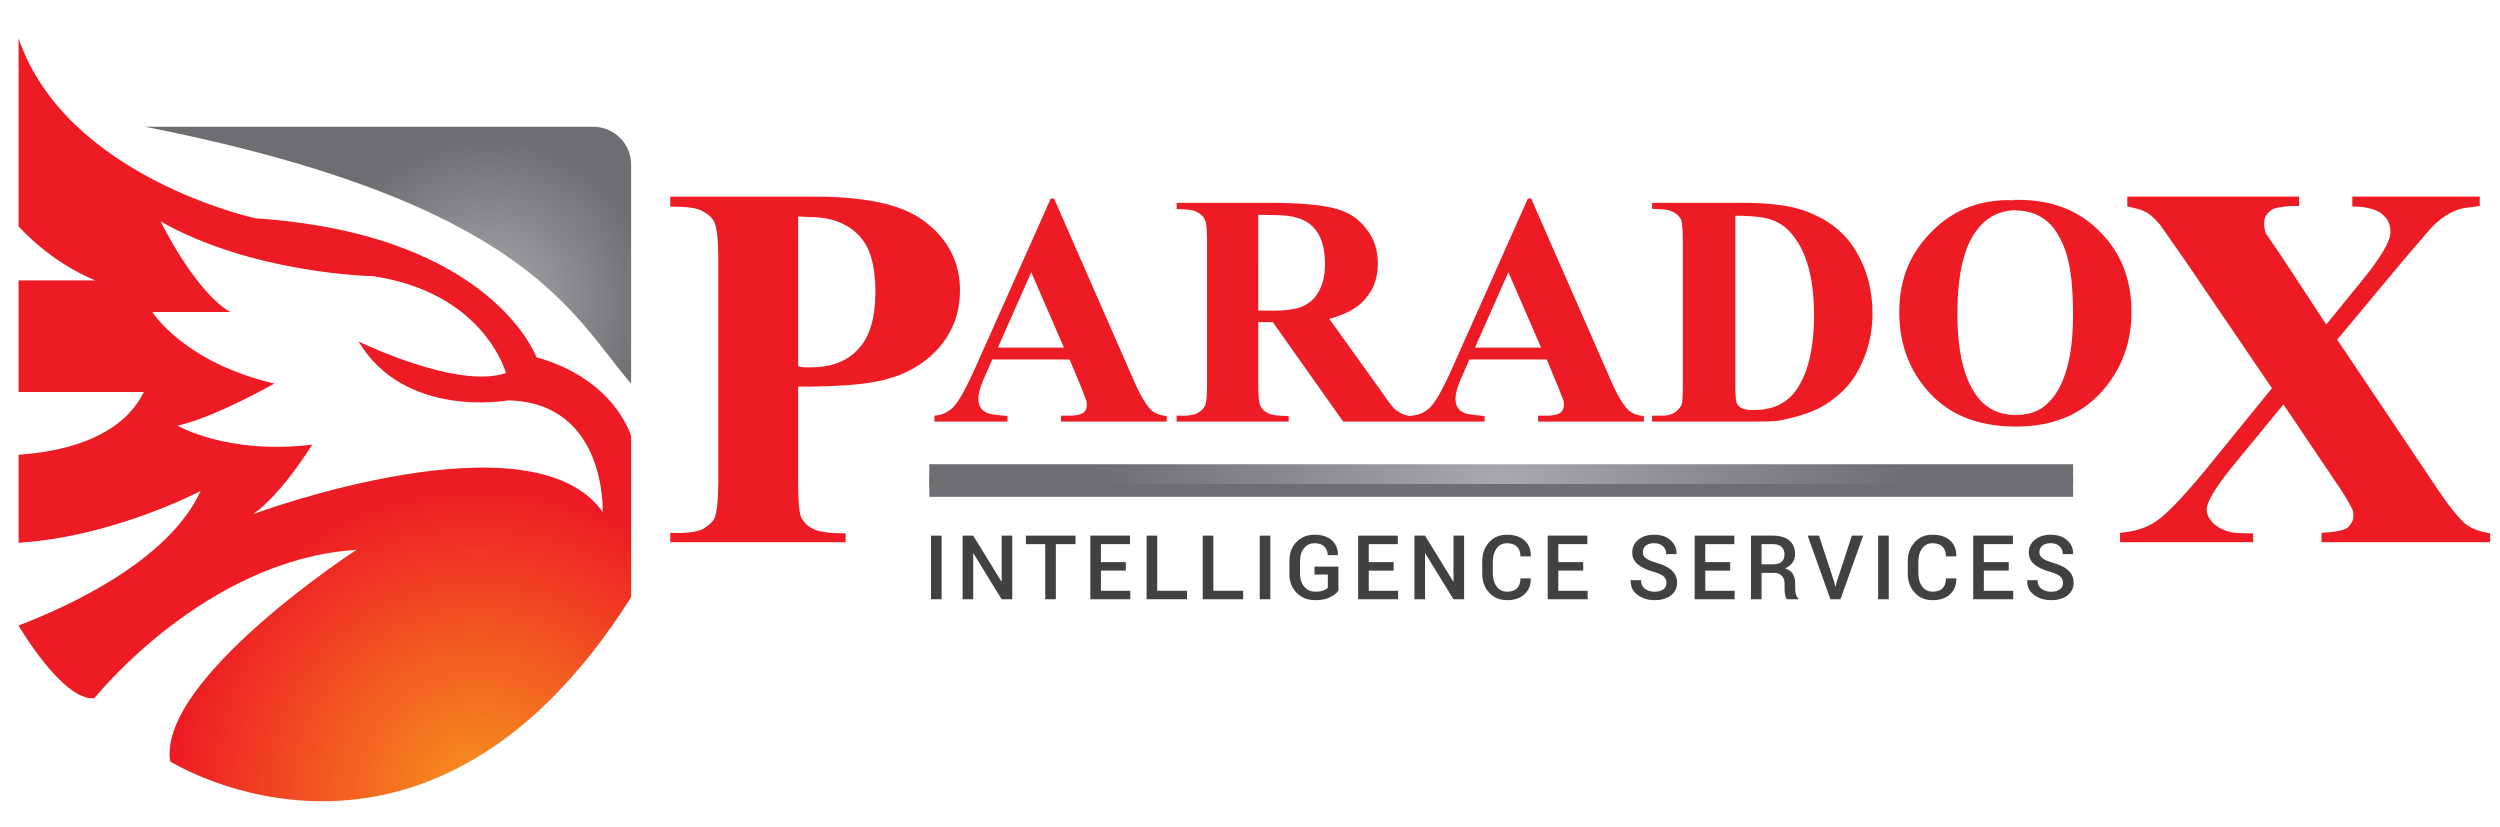 <?xml version="1.0" encoding="utf-8"?>
<!-- Generator: Adobe Illustrator 16.0.0, SVG Export Plug-In . SVG Version: 6.00 Build 0)  -->
<!DOCTYPE svg PUBLIC "-//W3C//DTD SVG 1.1//EN" "http://www.w3.org/Graphics/SVG/1.1/DTD/svg11.dtd">
<svg version="1.1" id="Layer_1" xmlns="http://www.w3.org/2000/svg" xmlns:xlink="http://www.w3.org/1999/xlink" x="0px" y="0px"
	 width="254px" height="84px" viewBox="0 0 254 84" enable-background="new 0 0 254 84" xml:space="preserve">
<rect x="94.417" y="48.465" fill="#6D6E71" width="116.212" height="2.012"/>
<radialGradient id="SVGID_1_" cx="48.563" cy="80.463" r="30.993" gradientUnits="userSpaceOnUse">
	<stop  offset="0" style="stop-color:#F7941E"/>
	<stop  offset="1" style="stop-color:#ED1C24"/>
</radialGradient>
<path fill="url(#SVGID_1_)" d="M54.499,36.296c0,0-4.492-12.511-28.551-14.116c0,0-19.247-4.169-24.059-18.285v19.107
	c3.668,3.972,7.807,5.487,7.807,5.487H1.889v11.335h12.725c-2.438,5.025-9.089,6.141-12.725,6.371v8.952
	c9.699-0.616,18.499-5.273,18.499-5.273C17.131,57.039,6.689,61.723,1.889,63.55v0.013c0,0,4.492,7.699,7.699,7.377
	c0,0,11.228-14.114,26.626-15.075c0,0-20.209,13.15-18.927,21.49c0,0,25.984,16.361,46.835-16.68v-16.36
	C64.122,44.314,62.518,38.54,54.499,36.296z M61.235,52.014c-7.27-10.265-35.5,0.214-35.5,0.214
	c2.995-2.137,5.988-7.058,5.988-7.058c-8.555,1.068-13.687-1.925-13.687-1.925c3.85-0.856,9.838-4.277,9.838-4.277
	c-9.196-2.138-12.404-7.272-12.404-7.272h7.912c-3.635-2.138-7.057-9.195-7.057-9.195c9.41,5.346,21.601,5.561,21.601,5.561
	c11.334,1.711,13.473,9.837,13.473,9.837c-4.92,1.711-14.971-3.208-14.971-3.208c4.705,7.913,15.184,5.988,15.184,5.988
	C61.663,40.894,61.235,52.014,61.235,52.014z"/>
<radialGradient id="SVGID_2_" cx="49.586" cy="30.804" r="16.902" gradientUnits="userSpaceOnUse">
	<stop  offset="0" style="stop-color:#A7A9AC"/>
	<stop  offset="1" style="stop-color:#6D6E71"/>
</radialGradient>
<path fill="url(#SVGID_2_)" d="M64.122,16.728v22.25c-5.98-6.89-10.44-18.412-49.386-26.1h45.537
	C62.403,12.877,64.122,14.597,64.122,16.728z"/>
<g>
	<g>
		<path fill="#414042" d="M95.67,60.884h-1.078V54.42h1.078V60.884z"/>
		<path fill="#414042" d="M102.847,60.884h-1.079l-2.863-4.656l-0.027,0.008v4.648H97.8V54.42h1.078l2.864,4.656l0.026-0.008V54.42
			h1.079V60.884z"/>
		<path fill="#414042" d="M109.274,55.286h-1.998v5.598h-1.079v-5.598h-1.967V54.42h5.043V55.286z"/>
		<path fill="#414042" d="M114.387,57.975h-2.531v2.047h2.983v0.862h-4.062V54.42h4.031v0.866h-2.953v1.825h2.531V57.975z"/>
		<path fill="#414042" d="M117.573,60.021h3.027v0.862h-4.106V54.42h1.079V60.021z"/>
		<path fill="#414042" d="M123.276,60.021h3.027v0.862h-4.107V54.42h1.08V60.021z"/>
		<path fill="#414042" d="M129.068,60.884h-1.079V54.42h1.079V60.884z"/>
		<path fill="#414042" d="M135.986,60.009c-0.177,0.252-0.461,0.476-0.849,0.672c-0.39,0.198-0.893,0.296-1.508,0.296
			c-0.764,0-1.392-0.246-1.884-0.738c-0.494-0.493-0.74-1.131-0.74-1.911v-1.351c0-0.781,0.238-1.418,0.715-1.911
			c0.478-0.492,1.09-0.738,1.838-0.738c0.752,0,1.338,0.189,1.758,0.568c0.421,0.378,0.625,0.872,0.613,1.481l-0.014,0.027h-1.025
			c0-0.364-0.112-0.656-0.341-0.879c-0.226-0.223-0.55-0.333-0.973-0.333c-0.447,0-0.808,0.168-1.081,0.501
			c-0.274,0.335-0.411,0.76-0.411,1.274v1.359c0,0.521,0.143,0.948,0.429,1.284c0.285,0.337,0.657,0.505,1.116,0.505
			c0.347,0,0.62-0.04,0.821-0.117c0.201-0.08,0.354-0.176,0.457-0.288v-1.337h-1.354v-0.807h2.432V60.009z"/>
		<path fill="#414042" d="M141.596,57.975h-2.528v2.047h2.982v0.862h-4.063V54.42h4.03v0.866h-2.95v1.825h2.528V57.975z"/>
		<path fill="#414042" d="M148.751,60.884h-1.078l-2.863-4.656l-0.026,0.008v4.648h-1.08V54.42h1.08l2.862,4.656l0.027-0.008V54.42
			h1.078V60.884z"/>
		<path fill="#414042" d="M155.516,58.77l0.009,0.027c0.011,0.651-0.2,1.178-0.636,1.579c-0.436,0.4-1.021,0.601-1.762,0.601
			c-0.751,0-1.362-0.253-1.83-0.762c-0.467-0.507-0.701-1.156-0.701-1.946v-1.229c0-0.788,0.231-1.437,0.693-1.946
			c0.461-0.511,1.064-0.766,1.807-0.766c0.761,0,1.358,0.193,1.795,0.581c0.438,0.389,0.65,0.919,0.638,1.594l-0.009,0.026h-1.043
			c0-0.433-0.117-0.763-0.351-0.992c-0.234-0.229-0.577-0.344-1.03-0.344c-0.438,0-0.784,0.173-1.041,0.521
			c-0.256,0.349-0.384,0.787-0.384,1.317v1.237c0,0.535,0.13,0.977,0.39,1.325c0.261,0.348,0.616,0.522,1.066,0.522
			c0.44,0,0.775-0.115,1.006-0.348c0.229-0.23,0.344-0.563,0.344-0.999H155.516z"/>
		<path fill="#414042" d="M160.854,57.975h-2.529v2.047h2.982v0.862h-4.062V54.42h4.03v0.866h-2.951v1.825h2.529V57.975z"/>
		<path fill="#414042" d="M169.313,59.224c0-0.27-0.097-0.49-0.287-0.661c-0.19-0.174-0.528-0.325-1.015-0.463
			c-0.694-0.192-1.232-0.444-1.608-0.757c-0.378-0.311-0.567-0.72-0.567-1.223c0-0.521,0.207-0.949,0.622-1.287
			c0.414-0.337,0.948-0.506,1.599-0.506c0.698,0,1.257,0.187,1.675,0.562c0.419,0.374,0.621,0.837,0.606,1.387l-0.009,0.026h-1.039
			c0-0.34-0.113-0.61-0.339-0.812c-0.227-0.202-0.528-0.303-0.903-0.303c-0.364,0-0.645,0.086-0.842,0.258
			c-0.196,0.171-0.295,0.395-0.295,0.666c0,0.249,0.107,0.454,0.324,0.615c0.216,0.162,0.574,0.314,1.074,0.46
			c0.678,0.188,1.193,0.447,1.549,0.773s0.533,0.745,0.533,1.254c0,0.535-0.21,0.964-0.632,1.283
			c-0.42,0.32-0.971,0.479-1.653,0.479c-0.658,0-1.23-0.174-1.719-0.523c-0.489-0.35-0.726-0.842-0.711-1.479l0.01-0.026h1.038
			c0,0.388,0.134,0.68,0.401,0.876c0.269,0.196,0.595,0.296,0.98,0.296c0.381,0,0.677-0.08,0.889-0.242
			C169.206,59.717,169.313,59.498,169.313,59.224z"/>
		<path fill="#414042" d="M175.787,57.975h-2.53v2.047h2.983v0.862h-4.062V54.42h4.031v0.866h-2.953v1.825h2.53V57.975z"/>
		<path fill="#414042" d="M178.974,58.202v2.682h-1.078V54.42h2.225c0.719,0,1.273,0.163,1.667,0.488
			c0.395,0.325,0.591,0.79,0.591,1.394c0,0.335-0.086,0.622-0.259,0.863c-0.174,0.243-0.426,0.436-0.757,0.58
			c0.364,0.115,0.627,0.303,0.787,0.563c0.161,0.26,0.242,0.583,0.242,0.968v0.537c0,0.189,0.024,0.374,0.07,0.555
			c0.049,0.181,0.126,0.319,0.236,0.413v0.103h-1.11c-0.117-0.098-0.194-0.25-0.226-0.457c-0.033-0.208-0.05-0.414-0.05-0.622
			v-0.519c0-0.332-0.095-0.596-0.286-0.791c-0.189-0.196-0.45-0.293-0.777-0.293H178.974z M178.974,57.337h1.088
			c0.433,0,0.747-0.082,0.945-0.249c0.198-0.166,0.297-0.418,0.297-0.759c0-0.326-0.097-0.58-0.293-0.766
			c-0.195-0.186-0.492-0.277-0.891-0.277h-1.146V57.337z"/>
		<path fill="#414042" d="M186.354,59.13l0.115,0.472h0.027l0.11-0.463l1.546-4.719h1.148l-2.309,6.464h-1.025l-2.304-6.464h1.149
			L186.354,59.13z"/>
		<path fill="#414042" d="M191.898,60.884h-1.08V54.42h1.08V60.884z"/>
		<path fill="#414042" d="M198.75,58.77l0.01,0.027c0.011,0.651-0.2,1.178-0.636,1.579c-0.434,0.4-1.022,0.601-1.762,0.601
			c-0.752,0-1.362-0.253-1.829-0.762c-0.468-0.507-0.702-1.156-0.702-1.946v-1.229c0-0.788,0.232-1.437,0.693-1.946
			c0.461-0.511,1.063-0.766,1.807-0.766c0.76,0,1.359,0.193,1.796,0.581c0.437,0.389,0.648,0.919,0.637,1.594l-0.009,0.026h-1.044
			c0-0.433-0.116-0.763-0.351-0.992c-0.233-0.229-0.576-0.344-1.029-0.344c-0.438,0-0.785,0.173-1.041,0.521
			s-0.384,0.787-0.384,1.317v1.237c0,0.535,0.13,0.977,0.39,1.325c0.262,0.348,0.616,0.522,1.066,0.522
			c0.439,0,0.775-0.115,1.006-0.348c0.229-0.23,0.343-0.563,0.343-0.999H198.75z"/>
		<path fill="#414042" d="M204.089,57.975h-2.529v2.047h2.982v0.862h-4.062V54.42h4.03v0.866h-2.951v1.825h2.529V57.975z"/>
		<path fill="#414042" d="M209.601,59.224c0-0.27-0.096-0.49-0.285-0.661c-0.191-0.174-0.529-0.325-1.015-0.463
			c-0.695-0.192-1.232-0.444-1.61-0.757c-0.376-0.311-0.565-0.72-0.565-1.223c0-0.521,0.208-0.949,0.622-1.287
			c0.415-0.337,0.947-0.506,1.599-0.506c0.698,0,1.256,0.187,1.675,0.562c0.42,0.374,0.621,0.837,0.606,1.387l-0.01,0.026h-1.038
			c0-0.34-0.113-0.61-0.341-0.812c-0.226-0.202-0.526-0.303-0.902-0.303c-0.364,0-0.646,0.086-0.842,0.258
			c-0.195,0.171-0.296,0.395-0.296,0.666c0,0.249,0.109,0.454,0.326,0.615c0.216,0.162,0.573,0.314,1.073,0.46
			c0.678,0.188,1.195,0.447,1.55,0.773s0.532,0.745,0.532,1.254c0,0.535-0.21,0.964-0.631,1.283c-0.42,0.32-0.972,0.479-1.655,0.479
			c-0.656,0-1.229-0.174-1.718-0.523s-0.726-0.842-0.711-1.479l0.009-0.026h1.039c0,0.388,0.134,0.68,0.402,0.876
			s0.594,0.296,0.979,0.296c0.383,0,0.679-0.08,0.89-0.242C209.496,59.717,209.601,59.498,209.601,59.224z"/>
	</g>
</g>
<g>
	<path fill="#ED1C24" d="M81.092,39.232v9.707c0,0.989,0.026,1.785,0.079,2.386c0.053,0.602,0.133,1.026,0.239,1.272
		c0.141,0.249,0.31,0.471,0.504,0.664c0.194,0.194,0.451,0.363,0.769,0.503c0.282,0.143,0.698,0.248,1.247,0.318
		c0.547,0.072,1.211,0.106,1.989,0.106v0.902H68.097v-0.955c0.813,0.036,1.494,0.019,2.042-0.054
		c0.547-0.07,0.962-0.176,1.247-0.318c0.282-0.176,0.53-0.353,0.742-0.529c0.212-0.177,0.372-0.389,0.478-0.638
		c0.106-0.246,0.194-0.671,0.266-1.272c0.07-0.601,0.105-1.378,0.105-2.333V26.185c0-0.919-0.035-1.679-0.105-2.281
		c-0.071-0.601-0.16-1.025-0.266-1.272c-0.106-0.247-0.265-0.469-0.478-0.664c-0.211-0.193-0.459-0.361-0.742-0.503
		c-0.284-0.178-0.699-0.301-1.247-0.372c-0.548-0.071-1.229-0.106-2.042-0.106v-1.009h15.275c2.546,0.037,4.72,0.275,6.524,0.716
		c1.803,0.442,3.253,1.123,4.349,2.042c1.096,0.884,1.918,1.892,2.467,3.023c0.547,1.132,0.822,2.369,0.822,3.713
		c0,1.132-0.177,2.184-0.53,3.156c-0.354,0.973-0.885,1.865-1.592,2.678c-0.708,0.814-1.547,1.504-2.52,2.068
		c-0.973,0.566-2.077,0.991-3.314,1.273c-0.849,0.213-1.981,0.372-3.395,0.478c-1.415,0.106-3.112,0.159-5.091,0.159V39.232z
		 M81.092,37.216c0.283,0.072,0.53,0.106,0.742,0.106c0.212,0,0.389,0,0.531,0c1.06,0,1.997-0.159,2.811-0.477
		c0.813-0.318,1.503-0.796,2.068-1.432c0.566-0.601,0.99-1.388,1.273-2.361c0.282-0.972,0.424-2.112,0.424-3.421
		c0-1.343-0.142-2.493-0.424-3.447c-0.283-0.955-0.707-1.714-1.273-2.281c-0.565-0.601-1.272-1.06-2.121-1.379
		c-0.849-0.318-1.839-0.477-2.97-0.477l-1.061-0.054V37.216z"/>
	<path fill="#ED1C24" d="M247.113,48.885c0.812,1.237,1.502,2.211,2.068,2.917c0.564,0.708,1.023,1.203,1.379,1.485
		c0.353,0.247,0.732,0.442,1.141,0.584c0.406,0.141,0.838,0.247,1.299,0.317v0.902h-17.132v-0.955
		c0.708-0.035,1.273-0.097,1.697-0.186c0.425-0.088,0.743-0.204,0.955-0.346c0.176-0.175,0.317-0.353,0.424-0.53
		c0.105-0.176,0.16-0.389,0.16-0.637c0-0.175-0.01-0.325-0.027-0.45c-0.019-0.123-0.062-0.238-0.133-0.345
		c-0.142-0.282-0.353-0.663-0.636-1.14c-0.283-0.478-0.673-1.069-1.167-1.777l-5.145-7.638l-5.357,6.525
		c-0.813,1.026-1.423,1.883-1.829,2.571c-0.408,0.689-0.609,1.213-0.609,1.565c0,0.247,0.053,0.485,0.158,0.716
		c0.106,0.23,0.265,0.45,0.478,0.662c0.211,0.214,0.468,0.399,0.769,0.558c0.3,0.159,0.663,0.292,1.087,0.397
		c0.177,0.036,0.452,0.063,0.821,0.08c0.373,0.019,0.841,0.026,1.407,0.026v0.902h-13.525v-0.955
		c0.777-0.07,1.467-0.202,2.069-0.398c0.601-0.194,1.13-0.45,1.59-0.769c0.565-0.389,1.248-0.998,2.043-1.83
		c0.795-0.83,1.724-1.883,2.784-3.155l6.948-8.539l-8.909-13.101c-0.744-1.061-1.327-1.891-1.752-2.493
		c-0.424-0.601-0.671-0.955-0.742-1.061c-0.248-0.282-0.486-0.53-0.715-0.742c-0.232-0.213-0.452-0.372-0.663-0.478
		c-0.248-0.141-0.531-0.257-0.85-0.345c-0.317-0.089-0.672-0.168-1.062-0.239v-1.009h17.45v0.955h-0.849
		c-0.495,0.036-0.928,0.089-1.299,0.16c-0.373,0.071-0.646,0.194-0.822,0.372c-0.213,0.177-0.363,0.362-0.451,0.557
		c-0.089,0.194-0.132,0.416-0.132,0.663c0,0.212,0.017,0.398,0.052,0.557c0.036,0.159,0.07,0.31,0.106,0.45l1.804,2.652l4.349,6.63
		l3.713-4.562c0.92-1.131,1.617-2.104,2.095-2.917c0.478-0.813,0.717-1.449,0.717-1.91c0-0.247-0.027-0.477-0.08-0.689
		c-0.054-0.212-0.151-0.424-0.291-0.637c-0.143-0.176-0.302-0.345-0.478-0.504c-0.178-0.159-0.407-0.291-0.689-0.398
		c-0.249-0.106-0.566-0.194-0.955-0.265c-0.39-0.071-0.85-0.106-1.38-0.106v-1.009h12.942v0.955
		c-0.496,0.071-0.956,0.133-1.379,0.186c-0.425,0.053-0.797,0.151-1.114,0.292c-0.283,0.106-0.593,0.265-0.929,0.478
		c-0.337,0.212-0.681,0.478-1.034,0.795c-0.248,0.212-0.646,0.646-1.193,1.299c-0.548,0.655-1.282,1.512-2.2,2.572l-6.63,7.956
		L247.113,48.885z"/>
</g>
<g>
	<g>
		<path fill="#ED1C24" d="M100.813,36.524l-0.94,2.149c-0.158,0.38-0.274,0.722-0.353,1.024s-0.117,0.576-0.117,0.822
			c0,0.314,0.062,0.587,0.185,0.822c0.123,0.235,0.319,0.419,0.588,0.554c0.134,0.09,0.385,0.163,0.755,0.218
			c0.369,0.056,0.845,0.106,1.427,0.151v0.57h-7.419v-0.604c0.403-0.021,0.772-0.117,1.108-0.285
			c0.335-0.168,0.626-0.387,0.873-0.655c0.246-0.269,0.532-0.688,0.856-1.259s0.676-1.27,1.058-2.099l7.923-17.759h0.336
			l7.989,18.229c0.381,0.895,0.733,1.611,1.058,2.148c0.324,0.538,0.61,0.919,0.856,1.142c0.179,0.157,0.397,0.285,0.655,0.386
			c0.257,0.102,0.554,0.164,0.89,0.186v0.57h-10.743v-0.604h0.437c0.447,0.022,0.822,0.006,1.125-0.05s0.542-0.14,0.721-0.252
			c0.112-0.088,0.196-0.201,0.252-0.336c0.056-0.134,0.084-0.279,0.084-0.436c0-0.111-0.006-0.218-0.017-0.318
			c-0.012-0.102-0.04-0.196-0.084-0.286c-0.022-0.044-0.073-0.168-0.151-0.369c-0.079-0.202-0.185-0.481-0.319-0.84l-1.175-2.82
			H100.813z M104.774,27.662l-3.391,7.655h6.714L104.774,27.662z"/>
		<path fill="#ED1C24" d="M127.837,38.941c0,0.627,0.018,1.131,0.051,1.511c0.034,0.381,0.096,0.65,0.186,0.806
			c0.067,0.157,0.167,0.297,0.302,0.419c0.135,0.124,0.29,0.23,0.47,0.319c0.179,0.089,0.447,0.158,0.806,0.202
			c0.357,0.046,0.783,0.067,1.275,0.067v0.57h-11.38v-0.604c0.514,0.022,0.946,0.013,1.293-0.033
			c0.346-0.044,0.61-0.112,0.789-0.202c0.179-0.112,0.336-0.223,0.47-0.335c0.134-0.112,0.234-0.246,0.302-0.403
			c0.089-0.156,0.151-0.425,0.185-0.806c0.033-0.38,0.05-0.873,0.05-1.477V24.54c0-0.582-0.017-1.063-0.05-1.444
			c-0.034-0.38-0.096-0.648-0.185-0.805c-0.067-0.156-0.167-0.296-0.302-0.42c-0.134-0.123-0.291-0.229-0.47-0.319
			c-0.179-0.111-0.442-0.189-0.789-0.234c-0.347-0.045-0.779-0.068-1.293-0.068v-0.638h10.34c1.343,0.022,2.501,0.084,3.475,0.185
			c0.973,0.101,1.773,0.241,2.4,0.419c0.648,0.179,1.226,0.437,1.729,0.772c0.504,0.336,0.946,0.761,1.326,1.275
			c0.402,0.493,0.7,1.036,0.89,1.629c0.191,0.593,0.285,1.225,0.285,1.896c0,0.829-0.145,1.579-0.437,2.25
			c-0.29,0.671-0.727,1.276-1.31,1.813c-0.38,0.336-0.838,0.633-1.376,0.89c-0.537,0.258-1.142,0.475-1.813,0.654l5.373,7.487
			c0.334,0.515,0.626,0.923,0.872,1.225s0.447,0.509,0.604,0.621c0.225,0.157,0.464,0.286,0.723,0.386
			c0.257,0.101,0.53,0.151,0.823,0.151v0.57h-6.984l-7.15-10.105h-1.478V38.941z M127.837,31.556h0.94
			c0.761,0.022,1.427,0,1.998-0.067s1.046-0.168,1.426-0.302c0.382-0.157,0.716-0.357,1.008-0.604
			c0.291-0.246,0.537-0.548,0.738-0.907c0.224-0.38,0.392-0.806,0.504-1.275c0.111-0.47,0.168-0.996,0.168-1.578
			c0-0.851-0.101-1.589-0.302-2.216c-0.202-0.626-0.505-1.142-0.906-1.544c-0.382-0.403-0.89-0.706-1.528-0.906
			c-0.638-0.202-1.404-0.302-2.3-0.302l-1.746-0.033V31.556z"/>
		<path fill="#ED1C24" d="M149.289,36.524l-0.94,2.149c-0.156,0.38-0.273,0.722-0.352,1.024s-0.118,0.576-0.118,0.822
			c0,0.314,0.061,0.587,0.185,0.822c0.123,0.235,0.319,0.419,0.588,0.554c0.133,0.09,0.386,0.163,0.757,0.218
			c0.368,0.056,0.844,0.106,1.426,0.151v0.57h-7.419v-0.604c0.401-0.021,0.772-0.117,1.107-0.285
			c0.334-0.168,0.626-0.387,0.872-0.655c0.247-0.269,0.531-0.688,0.856-1.259c0.324-0.57,0.676-1.27,1.058-2.099l7.924-17.759h0.334
			l7.99,18.229c0.381,0.895,0.732,1.611,1.059,2.148c0.324,0.538,0.608,0.919,0.855,1.142c0.179,0.157,0.397,0.285,0.655,0.386
			c0.257,0.102,0.553,0.164,0.888,0.186v0.57h-10.741v-0.604h0.437c0.445,0.022,0.821,0.006,1.125-0.05
			c0.301-0.056,0.542-0.14,0.721-0.252c0.112-0.088,0.196-0.201,0.252-0.336c0.056-0.134,0.084-0.279,0.084-0.436
			c0-0.111-0.006-0.218-0.017-0.318c-0.012-0.102-0.039-0.196-0.083-0.286c-0.023-0.044-0.074-0.168-0.152-0.369
			c-0.079-0.202-0.184-0.481-0.319-0.84l-1.174-2.82H149.289z M153.251,27.662l-3.392,7.655h6.715L153.251,27.662z"/>
		<path fill="#ED1C24" d="M167.854,42.231h0.738c0.313,0.022,0.599,0.006,0.856-0.05c0.257-0.056,0.464-0.129,0.621-0.219
			c0.179-0.111,0.331-0.234,0.452-0.369c0.123-0.134,0.23-0.279,0.32-0.436c0.044-0.111,0.078-0.347,0.1-0.705
			c0.022-0.357,0.035-0.817,0.035-1.376V24.438c0-0.559-0.017-1.013-0.052-1.359c-0.032-0.347-0.073-0.598-0.117-0.755
			c-0.067-0.134-0.163-0.269-0.286-0.403c-0.121-0.134-0.273-0.246-0.452-0.335c-0.179-0.111-0.393-0.195-0.638-0.252
			c-0.247-0.055-0.526-0.084-0.84-0.084l-0.738-0.033v-0.604h9.937c1.321,0.022,2.519,0.124,3.594,0.302
			c1.073,0.18,2.015,0.459,2.819,0.839c0.984,0.425,1.856,0.974,2.618,1.645c0.761,0.672,1.388,1.456,1.881,2.351
			c0.514,0.895,0.901,1.852,1.157,2.87c0.257,1.018,0.386,2.086,0.386,3.206c0,0.784-0.065,1.539-0.2,2.266
			c-0.135,0.728-0.326,1.417-0.57,2.065c-0.248,0.649-0.533,1.248-0.857,1.795c-0.324,0.549-0.688,1.035-1.091,1.461
			c-0.402,0.424-0.833,0.811-1.292,1.158c-0.459,0.347-0.945,0.654-1.461,0.922c-0.515,0.247-1.091,0.47-1.729,0.671
			c-0.639,0.202-1.337,0.381-2.1,0.538c-0.334,0.066-0.767,0.106-1.291,0.116c-0.527,0.012-1.147,0.018-1.864,0.018h-9.937V42.231z
			 M176.313,21.887v17.357c0,0.47,0.012,0.845,0.035,1.125c0.021,0.28,0.054,0.476,0.1,0.586c0.045,0.091,0.106,0.18,0.185,0.27
			s0.161,0.157,0.252,0.202c0.134,0.089,0.308,0.151,0.521,0.184c0.213,0.034,0.464,0.051,0.754,0.051
			c0.918,0,1.724-0.151,2.418-0.454c0.692-0.303,1.287-0.766,1.779-1.393c0.648-0.85,1.136-1.931,1.46-3.24
			c0.325-1.309,0.488-2.848,0.488-4.617c0-1.409-0.113-2.685-0.337-3.827c-0.225-1.141-0.561-2.137-1.007-2.987
			c-0.358-0.672-0.761-1.236-1.208-1.696c-0.449-0.459-0.952-0.8-1.512-1.024c-0.402-0.179-0.93-0.308-1.578-0.386
			c-0.649-0.078-1.432-0.118-2.35-0.118V21.887z"/>
		<path fill="#ED1C24" d="M204.614,20.309c1.767-0.044,3.374,0.19,4.817,0.706s2.713,1.32,3.811,2.417
			c1.119,1.097,1.951,2.333,2.501,3.71c0.548,1.375,0.821,2.893,0.821,4.548c0,1.411-0.207,2.736-0.621,3.979
			c-0.413,1.242-1.035,2.4-1.861,3.475c-1.098,1.41-2.418,2.462-3.962,3.156c-1.545,0.693-3.313,1.041-5.306,1.041
			c-2.014,0-3.793-0.331-5.337-0.99c-1.545-0.661-2.854-1.662-3.929-3.005c-0.873-1.074-1.522-2.249-1.947-3.525
			s-0.637-2.652-0.637-4.129c0-1.656,0.28-3.167,0.839-4.532c0.56-1.364,1.399-2.596,2.518-3.693
			c1.119-1.118,2.372-1.935,3.761-2.45c1.387-0.515,2.898-0.739,4.532-0.672V20.309z M204.814,21.35
			c-1.029,0.023-1.929,0.292-2.701,0.806c-0.773,0.515-1.427,1.298-1.965,2.35c-0.425,0.851-0.744,1.892-0.956,3.122
			c-0.214,1.231-0.318,2.641-0.318,4.23c0,1.903,0.16,3.547,0.485,4.936c0.324,1.388,0.823,2.54,1.494,3.458
			c0.471,0.626,1.035,1.103,1.696,1.426c0.658,0.325,1.403,0.487,2.232,0.487c0.559,0,1.074-0.066,1.543-0.202
			c0.471-0.133,0.896-0.335,1.275-0.604c0.471-0.358,0.896-0.817,1.277-1.376c0.38-0.56,0.692-1.219,0.94-1.981
			c0.268-0.783,0.47-1.672,0.604-2.668c0.135-0.995,0.201-2.109,0.201-3.34c0-1.477-0.066-2.764-0.201-3.861
			c-0.134-1.096-0.336-2.014-0.604-2.752c-0.269-0.717-0.577-1.337-0.925-1.864c-0.347-0.526-0.732-0.934-1.157-1.225
			c-0.426-0.313-0.884-0.542-1.376-0.688c-0.493-0.146-1.008-0.219-1.546-0.219V21.35z"/>
	</g>
</g>
<radialGradient id="SVGID_3_" cx="152.523" cy="39.575" r="41.112" gradientTransform="matrix(1 0 0 0.491 0 28.733)" gradientUnits="userSpaceOnUse">
	<stop  offset="0" style="stop-color:#A7A9AC"/>
	<stop  offset="1" style="stop-color:#6D6E71"/>
</radialGradient>
<rect x="94.417" y="47.166" fill="url(#SVGID_3_)" width="116.212" height="2.013"/>
</svg>
